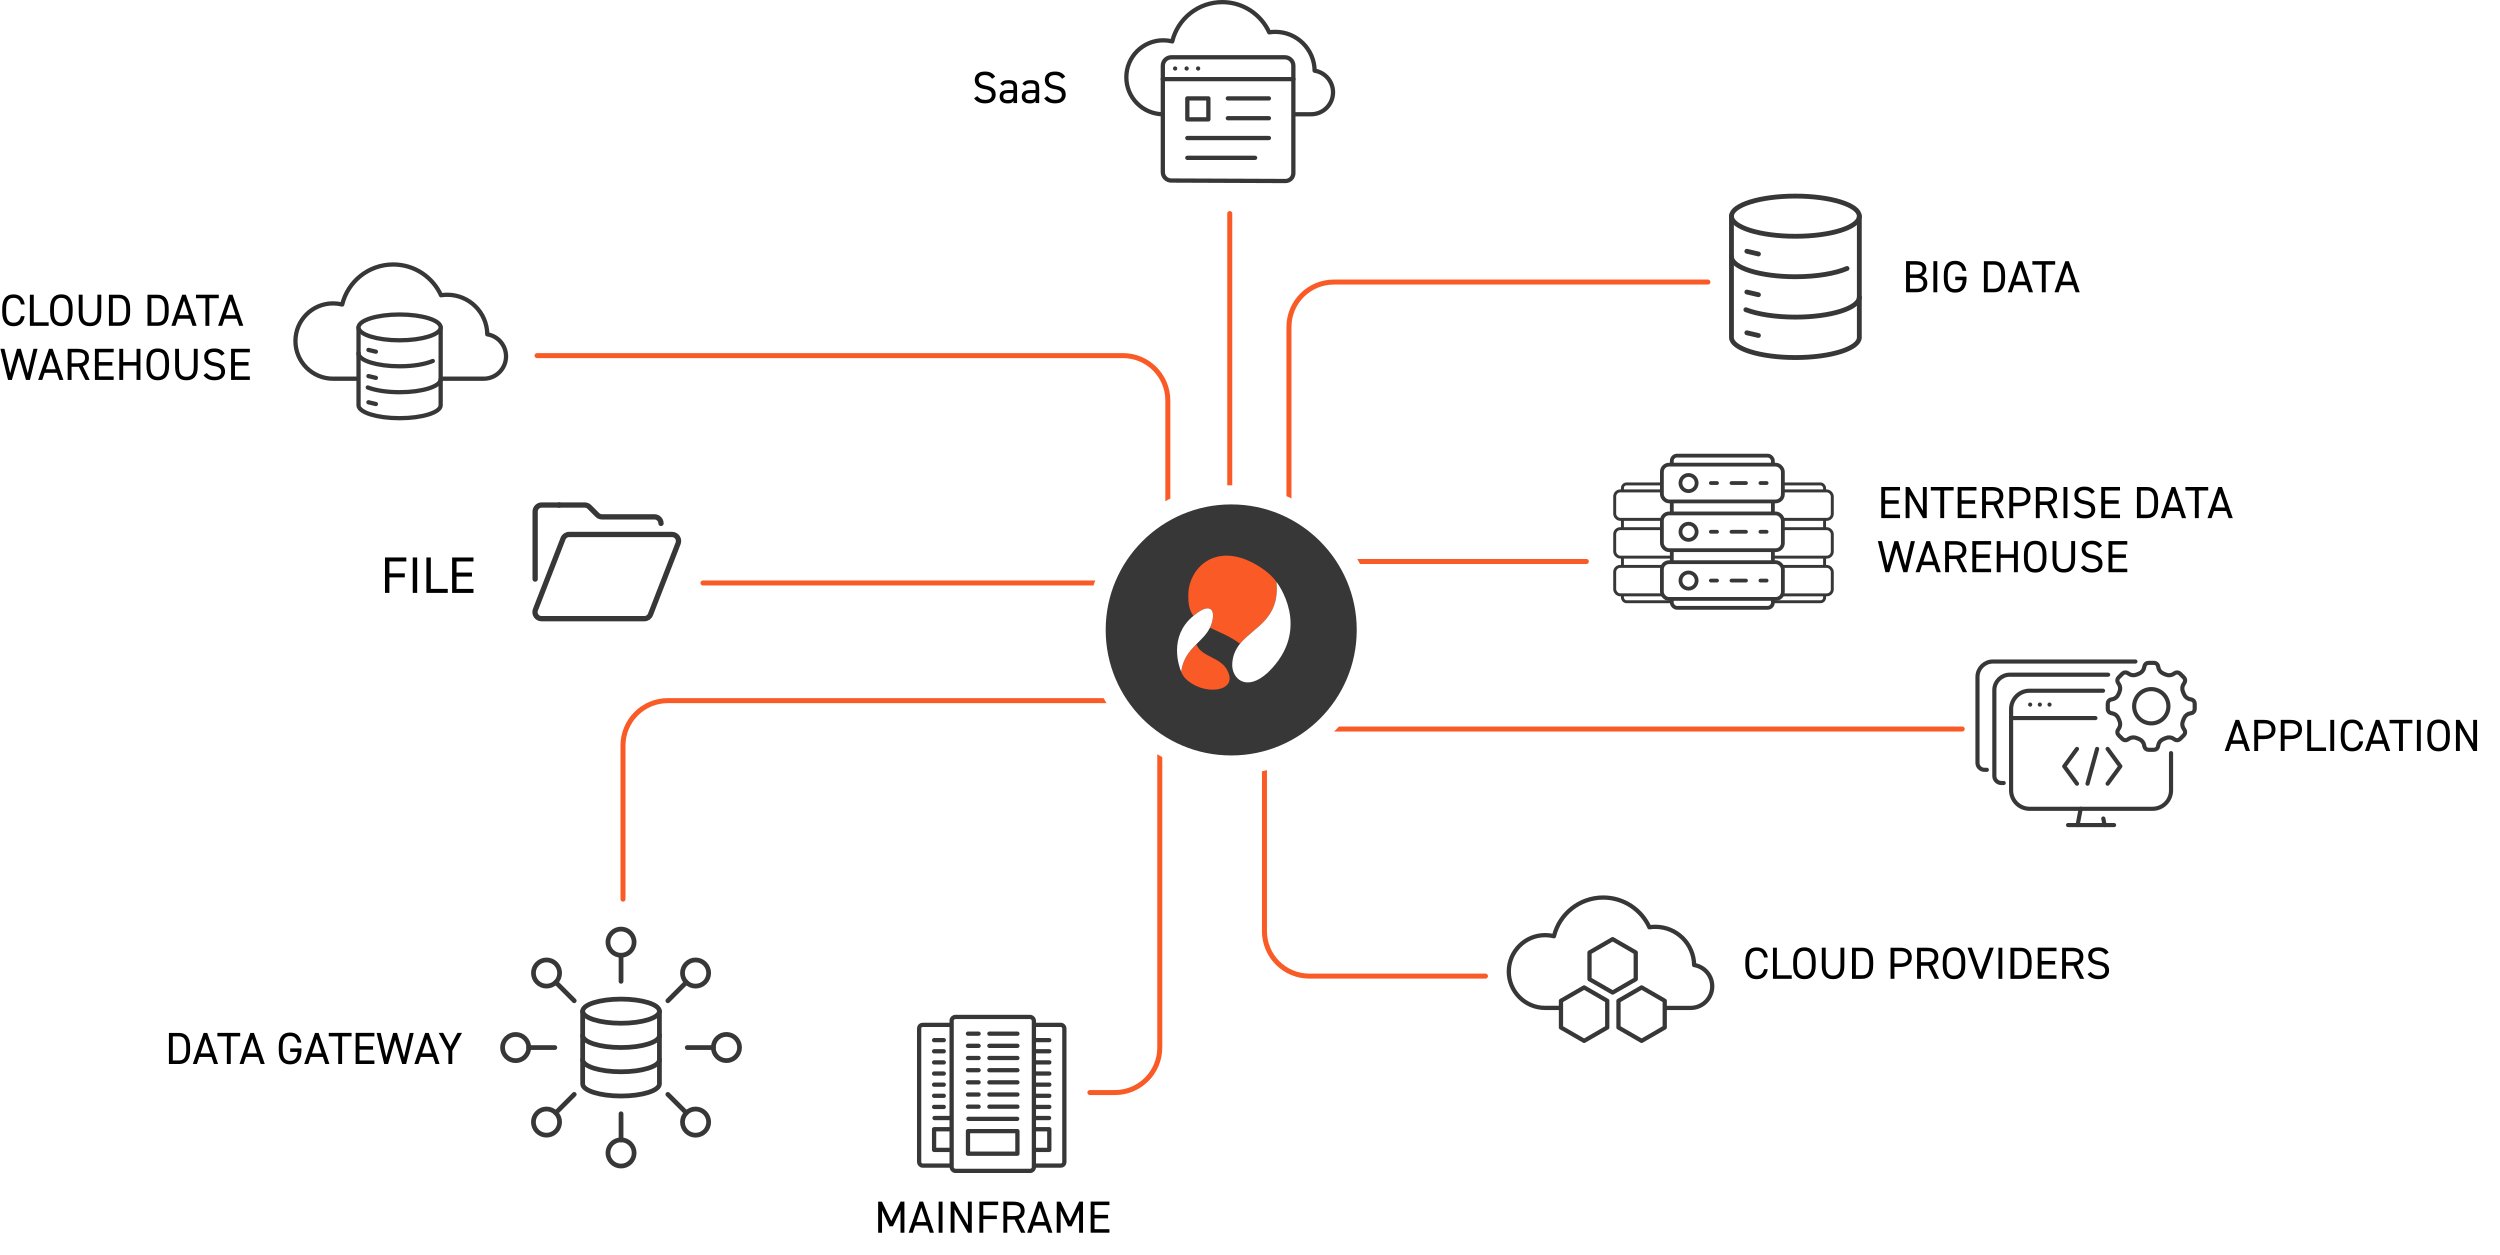 <?xml version="1.0" encoding="UTF-8"?><svg id="Layer_2" xmlns="http://www.w3.org/2000/svg" width="998" height="501.07" xmlns:xlink="http://www.w3.org/1999/xlink" viewBox="0 0 998 501.07"><defs><style>.cls-1,.cls-2,.cls-3,.cls-4,.cls-5,.cls-6,.cls-7{fill:none;}.cls-2{stroke-width:1.9px;}.cls-2,.cls-3,.cls-4,.cls-8,.cls-9,.cls-10,.cls-11,.cls-12,.cls-13,.cls-5,.cls-6,.cls-7{stroke-linecap:round;stroke-linejoin:round;}.cls-2,.cls-3,.cls-8,.cls-9,.cls-10,.cls-11,.cls-12,.cls-13,.cls-5,.cls-6,.cls-7,.cls-14{stroke:#373737;}.cls-3{stroke-width:1.93px;}.cls-4{stroke:#fa5a25;stroke-width:2px;}.cls-15{filter:url(#outer-glow-1);}.cls-8,.cls-9,.cls-10,.cls-11,.cls-12,.cls-16,.cls-13,.cls-14{fill:#fff;}.cls-8,.cls-5,.cls-14{stroke-width:1.71px;}.cls-9{stroke-width:1.18px;}.cls-10{stroke-width:1.17px;}.cls-11,.cls-13{stroke-width:1.52px;}.cls-12{stroke-width:1.52px;}.cls-13{stroke-dasharray:5.78 5.78;}.cls-17{fill:#373737;stroke:#fff;stroke-width:7.64px;}.cls-17,.cls-14{stroke-miterlimit:10;}.cls-6{stroke-width:1.66px;}.cls-7{stroke-width:2.12px;}.cls-18{fill:#fa5a25;}</style><filter id="outer-glow-1" x="409.75" y="169.4" width="164" height="164" filterUnits="userSpaceOnUse"><feOffset dx="0" dy="0"/><feGaussianBlur result="blur" stdDeviation="8"/><feFlood flood-color="#000" flood-opacity=".2"/><feComposite in2="blur" operator="in"/><feComposite in="SourceGraphic"/></filter></defs><g id="Layer_1-2"><rect class="cls-10" x="697.13" y="193.18" width="31.24" height="47.04" rx="1.63" ry="1.63"/><rect class="cls-9" x="694.07" y="195.97" width="37.38" height="11.36" rx="2.21" ry="2.21"/><circle class="cls-9" cx="702.31" cy="201.65" r="2.5"/><rect class="cls-9" x="694.07" y="211.04" width="37.38" height="11.36" rx="2.21" ry="2.21"/><circle class="cls-9" cx="702.31" cy="216.72" r="2.5"/><line class="cls-9" x1="709.21" y1="216.72" x2="711.11" y2="216.72"/><rect class="cls-9" x="694.07" y="226.11" width="37.38" height="11.36" rx="2.21" ry="2.21"/><circle class="cls-9" cx="702.31" cy="231.79" r="2.5"/><line class="cls-9" x1="709.21" y1="231.79" x2="711.11" y2="231.79"/><rect class="cls-10" x="647.67" y="193.18" width="31.24" height="47.04" rx="1.63" ry="1.63" transform="translate(1326.59 433.4) rotate(-180)"/><rect class="cls-9" x="644.59" y="195.97" width="37.38" height="11.36" rx="2.21" ry="2.21" transform="translate(1326.56 403.3) rotate(-180)"/><circle class="cls-9" cx="673.74" cy="201.65" r="2.5"/><rect class="cls-9" x="644.59" y="211.04" width="37.38" height="11.36" rx="2.21" ry="2.21" transform="translate(1326.56 433.44) rotate(-180)"/><circle class="cls-9" cx="673.74" cy="216.72" r="2.5"/><line class="cls-9" x1="666.84" y1="216.72" x2="664.94" y2="216.72"/><rect class="cls-9" x="644.59" y="226.11" width="37.38" height="11.36" rx="2.21" ry="2.21" transform="translate(1326.56 463.57) rotate(-180)"/><circle class="cls-9" cx="673.74" cy="231.79" r="2.5"/><line class="cls-9" x1="666.84" y1="231.79" x2="664.94" y2="231.79"/><rect class="cls-12" x="667.38" y="181.88" width="40.36" height="60.77" rx="2.11" ry="2.11"/><rect class="cls-11" x="663.43" y="185.49" width="48.29" height="14.67" rx="2.85" ry="2.85"/><circle class="cls-11" cx="674.07" cy="192.83" r="3.23"/><line class="cls-11" x1="682.98" y1="192.83" x2="685.43" y2="192.83"/><line class="cls-13" x1="691.21" y1="192.83" x2="699.88" y2="192.83"/><line class="cls-11" x1="702.77" y1="192.83" x2="705.23" y2="192.83"/><rect class="cls-11" x="663.43" y="204.96" width="48.29" height="14.67" rx="2.85" ry="2.85"/><circle class="cls-11" cx="674.07" cy="212.29" r="3.23"/><line class="cls-11" x1="682.98" y1="212.29" x2="685.43" y2="212.29"/><line class="cls-13" x1="691.21" y1="212.29" x2="699.88" y2="212.29"/><line class="cls-11" x1="702.77" y1="212.29" x2="705.23" y2="212.29"/><rect class="cls-11" x="663.43" y="224.42" width="48.29" height="14.67" rx="2.85" ry="2.85"/><circle class="cls-11" cx="674.07" cy="231.76" r="3.23"/><line class="cls-11" x1="682.98" y1="231.76" x2="685.43" y2="231.76"/><line class="cls-13" x1="691.21" y1="231.76" x2="699.88" y2="231.76"/><line class="cls-11" x1="702.77" y1="231.76" x2="705.23" y2="231.76"/><path class="cls-8" d="M517.09,45.61h6.31c4.83,0,8.75-3.92,8.75-8.75,0-4.35-3.18-7.97-7.35-8.64-.11-8.57-7.09-15.5-15.7-15.5-.83,0-1.64.07-2.43.19-3.24-7.11-10.4-12.06-18.73-12.06-9.68,0-17.79,6.68-19.98,15.68-1.14-.28-2.34-.44-3.57-.44-8.15,0-14.76,6.61-14.76,14.76s6.61,14.76,14.76,14.76h52.69Z"/><g id="g1363"><path id="path1365" class="cls-8" d="M516.31,26.25c0-1.87-1.51-3.38-3.38-3.38h-45.35c-1.87,0-3.38,1.51-3.38,3.38v5.33h52.11v-5.33Z"/></g><g id="g1367"><path id="path1369" class="cls-8" d="M516.31,69.12V31.58h-52.11v37.11c0,1.87,1.51,3.38,3.38,3.38l45.56.19c1.75,0,3.17-1.41,3.17-3.15Z"/></g><path id="path1375" class="cls-8" d="M482.38,47.65h-8.4v-8.37h8.4v8.37Z"/><g id="g1377"><path id="path1379" class="cls-8" d="M490.15,39.28h16.39"/></g><g id="g1381"><path id="path1383" class="cls-8" d="M490.15,47.19h16.39"/></g><g id="g1385"><path id="path1387" class="cls-8" d="M473.98,55.1h32.57"/></g><g id="g1389"><path id="path1391" class="cls-8" d="M473.98,63.01h27.05"/></g><g id="g1393"><path id="path1395" class="cls-8" d="M469.11,27.34h0"/></g><g id="g1397"><path id="path1399" class="cls-8" d="M473.7,27.34h0"/></g><g id="g1401"><path id="path1403" class="cls-8" d="M478.29,27.34h0"/></g><path class="cls-6" d="M866.68,300.64v14.85c0,4.08-3.3,7.38-7.38,7.38h-49.09c-4.08,0-7.38-3.3-7.38-7.38v-32.37c0-4.08,3.3-7.38,7.38-7.38h29.32"/><line class="cls-6" x1="802.83" y1="286.66" x2="836.49" y2="286.66"/><line class="cls-6" x1="810.44" y1="281.27" x2="810.44" y2="281.27"/><line class="cls-6" x1="814.3" y1="281.27" x2="814.3" y2="281.27"/><line class="cls-6" x1="818.17" y1="281.27" x2="818.17" y2="281.27"/><line class="cls-6" x1="825.57" y1="329.37" x2="843.94" y2="329.37"/><line class="cls-6" x1="829.37" y1="329.37" x2="830.62" y2="322.86"/><line class="cls-6" x1="840.15" y1="329.37" x2="839.64" y2="326.75"/><path class="cls-6" d="M849.47,268.74l.27.19c.93.67,2.14.81,3.19.37l1.06-.44c1.05-.44,1.8-1.38,1.99-2.5l.06-.34c.14-.82.84-1.41,1.67-1.41h2.16c.83,0,1.54.6,1.67,1.42l.05.32c.18,1.13.94,2.08,1.99,2.52l1.06.44c1.05.44,2.25.3,3.18-.36l.28-.2c.67-.48,1.6-.41,2.18.18.48.48,1.05,1.05,1.53,1.53.59.59.66,1.51.18,2.19l-.19.26c-.67.93-.81,2.14-.37,3.2l.44,1.06c.44,1.05,1.38,1.8,2.5,1.99l.35.06c.82.14,1.41.84,1.41,1.67v2.16c0,.83-.6,1.54-1.42,1.67l-.33.05c-1.13.18-2.08.94-2.51,1.99l-.44,1.07c-.44,1.06-.3,2.26.37,3.19l.19.27c.49.67.41,1.6-.18,2.19l-1.53,1.52c-.59.59-1.51.66-2.19.18l-.27-.19c-.93-.67-2.14-.81-3.19-.37l-1.06.44c-1.05.44-1.8,1.38-1.99,2.5l-.06.35c-.14.82-.84,1.41-1.67,1.41h-2.16c-.83,0-1.54-.6-1.67-1.42l-.05-.32c-.18-1.13-.94-2.08-1.99-2.52l-1.06-.44c-1.05-.44-2.25-.3-3.18.36l-.29.2c-.67.48-1.6.41-2.18-.18l-1.53-1.53c-.59-.59-.66-1.51-.18-2.19l.19-.27c.67-.93.81-2.14.37-3.19l-.44-1.06c-.44-1.05-1.38-1.8-2.5-1.99l-.35-.06c-.82-.14-1.41-.84-1.41-1.67v-2.16c0-.83.6-1.54,1.42-1.67l.32-.05c1.13-.18,2.08-.94,2.52-1.99l.44-1.07c.44-1.06.3-2.26-.37-3.19l-.19-.27c-.49-.67-.41-1.6.18-2.19l1.52-1.52c.59-.59,1.51-.66,2.19-.18Z"/><circle class="cls-6" cx="858.79" cy="281.95" r="6.84" transform="translate(-43.99 326.63) rotate(-21.01)"/><polyline class="cls-6" points="829.12 312.85 824.04 305.91 829.12 298.97"/><polyline class="cls-6" points="841.36 312.85 846.44 305.91 841.36 298.97"/><line class="cls-6" x1="833.34" y1="312.85" x2="837.17" y2="298.97"/><path class="cls-6" d="M799.87,312.57h-.95c-1.53,0-2.78-1.24-2.78-2.78v-34.29c0-3.4,2.76-6.16,6.16-6.16h39.27"/><path class="cls-6" d="M793.14,307.31h-.95c-1.53,0-2.78-1.24-2.78-2.78v-34.29c0-3.4,2.76-6.16,6.16-6.16h56.89"/><path class="cls-4" d="M214.39,141.96h233.89c9.89,0,17.92,8.02,17.92,17.92v56.51"/><path class="cls-4" d="M514.55,208.69v-78.17c0-9.89,8.02-17.92,17.92-17.92h149.33"/><path class="cls-4" d="M504.77,296v75.74c0,9.89,8.02,17.92,17.92,17.92h70.31"/><path class="cls-4" d="M462.98,291.02v127.21c0,9.89-8.02,17.92-17.92,17.92h-9.97"/><path class="cls-4" d="M458.42,279.69h-191.8c-9.89,0-17.92,8.02-17.92,17.92v61.32"/><line class="cls-4" x1="536.84" y1="224.15" x2="633.27" y2="224.15"/><line class="cls-4" x1="514.55" y1="291.02" x2="783.32" y2="291.02"/><line class="cls-4" x1="280.63" y1="232.72" x2="449.64" y2="232.72"/><line class="cls-4" x1="490.92" y1="85.25" x2="490.92" y2="209.06"/><ellipse class="cls-3" cx="716.72" cy="86.3" rx="25.52" ry="8.02"/><path class="cls-3" d="M737.34,107.17c-4.64,2-12.15,3.3-20.62,3.3-14.1,0-25.52-3.59-25.52-8.02"/><path class="cls-3" d="M742.24,118.57c0,4.43-11.43,8.02-25.52,8.02-7.97,0-15.09-1.15-19.77-2.95"/><path class="cls-3" d="M742.24,86.3v48.41c0,4.43-11.43,8.02-25.52,8.02s-25.52-3.59-25.52-8.02v-48.41"/><line class="cls-3" x1="697.34" y1="100.3" x2="701.97" y2="101.39"/><line class="cls-3" x1="697.34" y1="116.58" x2="701.97" y2="117.66"/><line class="cls-3" x1="697.34" y1="132.85" x2="701.97" y2="133.93"/><path class="cls-8" d="M186.66,151.18h6.43c4.92,0,8.92-3.99,8.92-8.92,0-4.44-3.24-8.12-7.49-8.8-.11-8.74-7.23-15.79-15.99-15.79-.84,0-1.67.07-2.48.19-3.3-7.24-10.6-12.28-19.08-12.28-9.86,0-18.12,6.81-20.36,15.98-1.16-.29-2.38-.45-3.64-.45-8.3,0-15.03,6.73-15.03,15.03s6.73,15.04,15.03,15.04h53.68Z"/><path class="cls-8" d="M175.91,130.7v31.09c0,2.85-7.34,5.15-16.39,5.15s-16.39-2.31-16.39-5.15v-31.09"/><path class="cls-5" d="M172.77,144.1c-2.98,1.28-7.8,2.12-13.24,2.12-9.05,0-16.39-2.31-16.39-5.15"/><path class="cls-5" d="M175.91,151.42c0,2.85-7.34,5.15-16.39,5.15-5.12,0-9.69-.74-12.7-1.89"/><ellipse class="cls-8" cx="159.52" cy="130.7" rx="16.39" ry="5.15"/><line class="cls-5" x1="147.08" y1="139.69" x2="150.05" y2="140.39"/><line class="cls-5" x1="147.08" y1="150.14" x2="150.05" y2="150.84"/><line class="cls-5" x1="147.08" y1="160.59" x2="150.05" y2="161.29"/><path class="cls-5" d="M664.61,402.36h10.29c4.76,0,8.62-3.86,8.62-8.62,0-4.29-3.13-7.84-7.23-8.5-.11-8.44-6.98-15.25-15.45-15.25-.81,0-1.62.06-2.4.18-3.19-7-10.24-11.87-18.43-11.87-9.52,0-17.51,6.58-19.67,15.44-1.12-.28-2.3-.43-3.51-.43-8.02,0-14.52,6.51-14.52,14.52s6.5,14.53,14.52,14.53h6.19"/><polygon class="cls-8" points="623.14 399.52 623.14 410.18 632.38 415.51 641.61 410.18 641.61 399.52 632.38 394.19 623.14 399.52"/><polygon class="cls-8" points="646.1 399.52 646.1 410.18 655.33 415.51 664.56 410.18 664.56 399.52 655.33 394.19 646.1 399.52"/><polygon class="cls-8" points="634.53 380.24 634.53 390.9 643.76 396.22 652.99 390.9 652.99 380.24 643.76 374.91 634.53 380.24"/><path class="cls-7" d="M257.24,246.97h-41.07c-1.83,0-3.09-1.84-2.43-3.55l11.03-28.4c.39-1,1.35-1.66,2.43-1.66h41.07c1.83,0,3.09,1.84,2.43,3.55l-11.03,28.4c-.39,1-1.35,1.66-2.43,1.66Z"/><path class="cls-7" d="M223.16,201.61h10.27c.69,0,1.35.27,1.84.76l3.2,3.2c.49.49,1.15.76,1.84.76h20.95c1.44,0,2.61,1.17,2.61,2.61"/><path class="cls-7" d="M213.63,231.16v-26.94c0-1.44,1.17-2.61,2.61-2.61h6.93"/><line class="cls-2" x1="247.92" y1="381.34" x2="247.92" y2="391.75"/><circle class="cls-2" cx="247.92" cy="376.11" r="5.23" transform="translate(-193.34 285.47) rotate(-45)"/><line class="cls-2" x1="273.98" y1="392.13" x2="266.61" y2="399.5"/><path class="cls-2" d="M281.37,392.13c-2.04,2.04-5.35,2.04-7.39,0-2.04-2.04-2.04-5.35,0-7.39,2.04-2.04,5.35-2.04,7.39,0,2.04,2.04,2.04,5.35,0,7.39Z"/><line class="cls-2" x1="284.77" y1="418.19" x2="274.35" y2="418.19"/><circle class="cls-2" cx="290" cy="418.19" r="5.23" transform="translate(-183.63 604.35) rotate(-76.72)"/><line class="cls-2" x1="273.98" y1="444.24" x2="266.61" y2="436.88"/><path class="cls-2" d="M273.98,451.64c-2.04-2.04-2.04-5.35,0-7.39,2.04-2.04,5.35-2.04,7.39,0,2.04,2.04,2.04,5.35,0,7.39-2.04,2.04-5.35,2.04-7.39,0Z"/><line class="cls-2" x1="247.92" y1="455.04" x2="247.92" y2="444.62"/><circle class="cls-2" cx="247.92" cy="460.26" r="5.23"/><line class="cls-2" x1="221.87" y1="444.24" x2="229.23" y2="436.88"/><path class="cls-2" d="M214.47,444.24c2.04-2.04,5.35-2.04,7.39,0,2.04,2.04,2.04,5.35,0,7.39s-5.35,2.04-7.39,0c-2.04-2.04-2.04-5.35,0-7.39Z"/><line class="cls-2" x1="211.07" y1="418.19" x2="221.49" y2="418.19"/><circle class="cls-2" cx="205.85" cy="418.19" r="5.23" transform="translate(-235.41 268.04) rotate(-45)"/><line class="cls-2" x1="221.87" y1="392.13" x2="229.23" y2="399.5"/><path class="cls-2" d="M221.87,384.74c2.04,2.04,2.04,5.35,0,7.39-2.04,2.04-5.35,2.04-7.39,0-2.04-2.04-2.04-5.35,0-7.39,2.04-2.04,5.35-2.04,7.39,0Z"/><ellipse class="cls-2" cx="247.92" cy="403.66" rx="15.32" ry="4.82"/><path class="cls-2" d="M263.24,413.35c0,2.66-6.86,4.82-15.32,4.82s-15.32-2.16-15.32-4.82"/><path class="cls-2" d="M263.24,423.03c0,2.66-6.86,4.82-15.32,4.82s-15.32-2.16-15.32-4.82"/><path class="cls-2" d="M263.24,403.66v29.05c0,2.66-6.86,4.82-15.32,4.82s-15.32-2.16-15.32-4.82v-29.05"/><rect class="cls-1" x="151.94" y="222.54" width="86.79" height="34.72"/><path d="M162.21,222.54v1.6h-6.76v4.75h6.15v1.6h-6.15v6.19h-1.76v-14.14h8.52Z"/><path d="M166.53,236.68h-1.76v-14.14h1.76v14.14Z"/><path d="M171.98,235.08h6.76v1.6h-8.52v-14.14h1.76v12.54Z"/><path d="M189.01,222.54v1.6h-6.76v4.43h6.15v1.6h-6.15v4.92h6.76v1.6h-8.52v-14.14h8.52Z"/><rect class="cls-1" x="65.9" y="412.34" width="171.66" height="34.72"/><path d="M67.43,424.76v-12.42h3.96c2.75,0,4.5,1.55,4.5,5.56v1.3c0,4.02-1.75,5.56-4.5,5.56h-3.96ZM74.35,419.19v-1.3c0-3.08-1.04-4.16-2.95-4.16h-2.41v9.61h2.41c1.91,0,2.95-1.08,2.95-4.16Z"/><path d="M76.97,424.76l4.32-12.42h1.44l4.32,12.42h-1.64l-.96-2.84h-4.9l-.95,2.84h-1.64ZM80.05,420.51h3.93l-1.96-5.83-1.96,5.83Z"/><path d="M95.89,412.33v1.4h-3.78v11.02h-1.55v-11.02h-3.78v-1.4h9.11Z"/><path d="M95.62,424.76l4.32-12.42h1.44l4.32,12.42h-1.64l-.96-2.84h-4.9l-.95,2.84h-1.64ZM98.7,420.51h3.93l-1.96-5.83-1.96,5.83Z"/><path d="M120.35,418.51v.72c0,4.02-1.82,5.67-4.57,5.67s-4.5-1.66-4.5-5.67v-1.37c0-4.02,1.75-5.67,4.5-5.67,2.41,0,4.07,1.28,4.47,4.02h-1.51c-.4-1.85-1.37-2.61-2.95-2.61-1.91,0-2.95,1.19-2.95,4.27v1.37c0,3.08,1.04,4.27,2.95,4.27,1.75,0,2.84-1.01,3.01-3.58h-2.95v-1.4h4.52Z"/><path d="M121.43,424.76l4.32-12.42h1.44l4.32,12.42h-1.64l-.96-2.84h-4.9l-.95,2.84h-1.64ZM124.51,420.51h3.93l-1.96-5.83-1.96,5.83Z"/><path d="M140.35,412.33v1.4h-3.78v11.02h-1.55v-11.02h-3.78v-1.4h9.11Z"/><path d="M149.46,412.33v1.4h-5.94v3.89h5.4v1.4h-5.4v4.32h5.94v1.4h-7.49v-12.42h7.49Z"/><path d="M154.93,424.76h-1.55l-3.03-12.42h1.62l2.25,9.76,2.74-9.76h1.53l2.79,9.81,2.25-9.81h1.62l-3.03,12.42h-1.57l-2.83-9.65-2.81,9.65Z"/><path d="M165.4,424.76l4.32-12.42h1.44l4.32,12.42h-1.64l-.96-2.84h-4.9l-.95,2.84h-1.64ZM168.48,420.51h3.93l-1.96-5.83-1.96,5.83Z"/><path d="M176.94,412.33l2.83,5.4,2.83-5.4h1.82l-3.87,7.09v5.33h-1.55v-5.33l-3.87-7.09h1.82Z"/><rect class="cls-1" x="0" y="117.65" width="134.85" height="52.98"/><path d="M8.35,121.52c-.43-1.94-1.42-2.61-2.95-2.61-1.91,0-2.95,1.19-2.95,4.27v1.37c0,3.08,1.04,4.27,2.95,4.27,1.62,0,2.54-.79,2.95-2.61h1.49c-.4,2.79-2.09,4.02-4.45,4.02-2.75,0-4.5-1.66-4.5-5.67v-1.37c0-4.02,1.75-5.67,4.5-5.67,2.45,0,4.07,1.3,4.47,4.02h-1.51Z"/><path d="M13.48,128.67h5.94v1.4h-7.49v-12.42h1.55v11.02Z"/><path d="M24.5,130.21c-2.75,0-4.5-1.66-4.5-5.67v-1.37c0-4.02,1.75-5.67,4.5-5.67s4.5,1.66,4.5,5.67v1.37c0,4.02-1.75,5.67-4.5,5.67ZM21.54,124.54c0,3.08,1.04,4.27,2.95,4.27s2.95-1.19,2.95-4.27v-1.37c0-3.08-1.04-4.27-2.95-4.27s-2.95,1.19-2.95,4.27v1.37Z"/><path d="M40.43,117.65v7.36c0,3.67-1.75,5.2-4.5,5.2s-4.5-1.53-4.5-5.19v-7.38h1.55v7.38c0,2.72,1.04,3.78,2.95,3.78s2.95-1.06,2.95-3.78v-7.38h1.55Z"/><path d="M43.49,130.07v-12.42h3.96c2.75,0,4.5,1.55,4.5,5.56v1.3c0,4.02-1.75,5.56-4.5,5.56h-3.96ZM50.4,124.51v-1.3c0-3.08-1.04-4.16-2.95-4.16h-2.41v9.62h2.41c1.91,0,2.95-1.08,2.95-4.16Z"/><path d="M58.88,130.07v-12.42h3.96c2.75,0,4.5,1.55,4.5,5.56v1.3c0,4.02-1.75,5.56-4.5,5.56h-3.96ZM65.79,124.51v-1.3c0-3.08-1.04-4.16-2.95-4.16h-2.41v9.62h2.41c1.91,0,2.95-1.08,2.95-4.16Z"/><path d="M68.42,130.07l4.32-12.42h1.44l4.32,12.42h-1.64l-.96-2.84h-4.9l-.95,2.84h-1.64ZM71.49,125.82h3.93l-1.96-5.83-1.96,5.83Z"/><path d="M87.34,117.65v1.4h-3.78v11.02h-1.55v-11.02h-3.78v-1.4h9.11Z"/><path d="M87.06,130.07l4.32-12.42h1.44l4.32,12.42h-1.64l-.96-2.84h-4.9l-.95,2.84h-1.64ZM90.14,125.82h3.93l-1.96-5.83-1.96,5.83Z"/><path d="M4.75,151.67h-1.55l-3.03-12.42h1.62l2.25,9.76,2.74-9.76h1.53l2.79,9.81,2.25-9.81h1.62l-3.03,12.42h-1.57l-2.83-9.65-2.81,9.65Z"/><path d="M15.23,151.67l4.32-12.42h1.44l4.32,12.42h-1.64l-.96-2.84h-4.9l-.95,2.84h-1.64ZM18.31,147.42h3.93l-1.96-5.83-1.96,5.83Z"/><path d="M34.09,151.67l-2.59-5.24h-2.93v5.24h-1.55v-12.42h3.96c2.86,0,4.52,1.19,4.52,3.6,0,1.75-.86,2.85-2.45,3.31l2.77,5.51h-1.73ZM30.98,145.03c2.11,0,2.97-.65,2.97-2.18s-.86-2.2-2.97-2.2h-2.41v4.38h2.41Z"/><path d="M45.38,139.25v1.4h-5.94v3.89h5.4v1.4h-5.4v4.32h5.94v1.4h-7.49v-12.42h7.49Z"/><path d="M49.18,144.54h5.33v-5.29h1.55v12.42h-1.55v-5.73h-5.33v5.73h-1.55v-12.42h1.55v5.29Z"/><path d="M62.98,151.81c-2.75,0-4.5-1.66-4.5-5.67v-1.37c0-4.02,1.75-5.67,4.5-5.67s4.5,1.66,4.5,5.67v1.37c0,4.02-1.75,5.67-4.5,5.67ZM60.03,146.14c0,3.08,1.04,4.27,2.95,4.27s2.95-1.19,2.95-4.27v-1.37c0-3.08-1.04-4.27-2.95-4.27s-2.95,1.19-2.95,4.27v1.37Z"/><path d="M78.91,139.25v7.36c0,3.67-1.75,5.2-4.5,5.2s-4.5-1.53-4.5-5.19v-7.38h1.55v7.38c0,2.72,1.04,3.78,2.95,3.78s2.95-1.06,2.95-3.78v-7.38h1.55Z"/><path d="M88.43,142c-.67-.86-1.39-1.49-2.95-1.49-1.44,0-2.41.65-2.41,1.94,0,1.48,1.12,1.98,2.93,2.3,2.39.41,3.85,1.28,3.85,3.58,0,1.62-1.08,3.48-4.18,3.48-2.02,0-3.49-.68-4.43-2.03l1.28-.88c.81.95,1.53,1.51,3.15,1.51,2.04,0,2.63-.94,2.63-2,0-1.17-.59-1.96-2.93-2.32-2.34-.36-3.85-1.48-3.85-3.64,0-1.78,1.17-3.35,4.02-3.35,1.98,0,3.22.67,4.11,2.03l-1.21.86Z"/><path d="M99.74,139.25v1.4h-5.94v3.89h5.4v1.4h-5.4v4.32h5.94v1.4h-7.49v-12.42h7.49Z"/><rect class="cls-14" x="366.92" y="409.13" width="30.02" height="56.17" rx="1.37" ry="1.37"/><line class="cls-5" x1="380.7" y1="415.23" x2="390.92" y2="415.23"/><line class="cls-5" x1="372.89" y1="415.23" x2="376.75" y2="415.23"/><line class="cls-5" x1="380.7" y1="419.67" x2="390.92" y2="419.67"/><line class="cls-5" x1="372.89" y1="419.67" x2="376.75" y2="419.67"/><line class="cls-5" x1="380.7" y1="424.12" x2="390.92" y2="424.12"/><line class="cls-5" x1="372.89" y1="424.12" x2="376.75" y2="424.12"/><line class="cls-5" x1="380.7" y1="428.56" x2="390.92" y2="428.56"/><line class="cls-5" x1="372.89" y1="428.56" x2="376.75" y2="428.56"/><line class="cls-5" x1="380.7" y1="433" x2="390.92" y2="433"/><line class="cls-5" x1="372.89" y1="433" x2="376.75" y2="433"/><line class="cls-5" x1="380.7" y1="437.44" x2="390.92" y2="437.44"/><line class="cls-5" x1="372.89" y1="437.44" x2="376.75" y2="437.44"/><line class="cls-5" x1="380.7" y1="441.88" x2="390.92" y2="441.88"/><line class="cls-5" x1="372.89" y1="441.88" x2="376.75" y2="441.88"/><rect class="cls-5" x="372.89" y="450.79" width="18.04" height="8.25"/><line class="cls-5" x1="373.06" y1="446.32" x2="390.84" y2="446.32"/><rect class="cls-14" x="394.87" y="409.13" width="30.02" height="56.17" rx="1.37" ry="1.37"/><line class="cls-5" x1="408.66" y1="415.23" x2="418.88" y2="415.23"/><line class="cls-5" x1="400.84" y1="415.23" x2="404.71" y2="415.23"/><line class="cls-5" x1="408.66" y1="419.67" x2="418.88" y2="419.67"/><line class="cls-5" x1="400.84" y1="419.67" x2="404.71" y2="419.67"/><line class="cls-5" x1="408.66" y1="424.12" x2="418.88" y2="424.12"/><line class="cls-5" x1="400.84" y1="424.12" x2="404.71" y2="424.12"/><line class="cls-5" x1="408.66" y1="428.56" x2="418.88" y2="428.56"/><line class="cls-5" x1="400.84" y1="428.56" x2="404.71" y2="428.56"/><line class="cls-5" x1="408.66" y1="433" x2="418.88" y2="433"/><line class="cls-5" x1="400.84" y1="433" x2="404.71" y2="433"/><line class="cls-5" x1="408.66" y1="437.44" x2="418.88" y2="437.44"/><line class="cls-5" x1="400.84" y1="437.44" x2="404.71" y2="437.44"/><line class="cls-5" x1="408.66" y1="441.88" x2="418.88" y2="441.88"/><line class="cls-5" x1="400.84" y1="441.88" x2="404.71" y2="441.88"/><rect class="cls-5" x="400.84" y="450.79" width="18.04" height="8.25"/><line class="cls-5" x1="401.02" y1="446.32" x2="418.8" y2="446.32"/><rect class="cls-14" x="379.89" y="405.97" width="32.84" height="61.45" rx="1.5" ry="1.5"/><line class="cls-5" x1="394.97" y1="412.64" x2="406.15" y2="412.64"/><line class="cls-5" x1="386.42" y1="412.64" x2="390.65" y2="412.64"/><line class="cls-5" x1="394.97" y1="417.5" x2="406.15" y2="417.5"/><line class="cls-5" x1="386.42" y1="417.5" x2="390.65" y2="417.5"/><line class="cls-5" x1="394.97" y1="422.36" x2="406.15" y2="422.36"/><line class="cls-5" x1="386.42" y1="422.36" x2="390.65" y2="422.36"/><line class="cls-5" x1="394.97" y1="427.22" x2="406.15" y2="427.22"/><line class="cls-5" x1="386.42" y1="427.22" x2="390.65" y2="427.22"/><line class="cls-5" x1="394.97" y1="432.07" x2="406.15" y2="432.07"/><line class="cls-5" x1="386.42" y1="432.07" x2="390.65" y2="432.07"/><line class="cls-5" x1="394.97" y1="436.93" x2="406.15" y2="436.93"/><line class="cls-5" x1="386.42" y1="436.93" x2="390.65" y2="436.93"/><line class="cls-5" x1="394.97" y1="441.79" x2="406.15" y2="441.79"/><line class="cls-5" x1="386.42" y1="441.79" x2="390.65" y2="441.79"/><rect class="cls-5" x="386.42" y="451.54" width="19.73" height="9.02"/><line class="cls-5" x1="386.61" y1="446.65" x2="406.06" y2="446.65"/><rect class="cls-1" x="319" y="479.69" width="154.62" height="21.38"/><path d="M355.8,487.43l3.71-7.74h1.53v12.42h-1.55v-9.11l-3.02,6.52h-1.39l-2.97-6.46v9.06h-1.55v-12.42h1.51l3.73,7.74Z"/><path d="M362.74,492.11l4.32-12.42h1.44l4.32,12.42h-1.64l-.96-2.84h-4.9l-.95,2.84h-1.64ZM365.82,487.86h3.93l-1.96-5.83-1.96,5.83Z"/><path d="M376.26,492.11h-1.55v-12.42h1.55v12.42Z"/><path d="M387.93,479.68v12.42h-1.51l-5.37-9.4v9.4h-1.55v-12.42h1.48l5.4,9.49v-9.49h1.55Z"/><path d="M398.47,479.68v1.4h-5.94v4.18h5.4v1.4h-5.4v5.44h-1.55v-12.42h7.49Z"/><path d="M407.62,492.11l-2.59-5.24h-2.93v5.24h-1.55v-12.42h3.96c2.86,0,4.52,1.19,4.52,3.6,0,1.75-.86,2.85-2.45,3.31l2.77,5.51h-1.73ZM404.5,485.46c2.11,0,2.97-.65,2.97-2.18s-.86-2.2-2.97-2.2h-2.41v4.38h2.41Z"/><path d="M410.06,492.11l4.32-12.42h1.44l4.32,12.42h-1.64l-.96-2.84h-4.9l-.95,2.84h-1.64ZM413.14,487.86h3.93l-1.96-5.83-1.96,5.83Z"/><path d="M427.09,487.43l3.71-7.74h1.53v12.42h-1.55v-9.11l-3.02,6.52h-1.39l-2.97-6.46v9.06h-1.55v-12.42h1.51l3.73,7.74Z"/><path d="M442.88,479.68v1.4h-5.94v3.89h5.4v1.4h-5.4v4.32h5.94v1.4h-7.49v-12.42h7.49Z"/><rect class="cls-1" x="887.93" y="287.37" width="110.07" height="42.75"/><path d="M888.11,299.79l4.32-12.42h1.44l4.32,12.42h-1.64l-.96-2.84h-4.9l-.95,2.84h-1.64ZM891.19,295.55h3.93l-1.96-5.83-1.96,5.83Z"/><path d="M901.45,295.06v4.74h-1.55v-12.42h3.96c2.86,0,4.52,1.44,4.52,3.85s-1.64,3.83-4.52,3.83h-2.41ZM903.86,293.65c2.11,0,2.97-.9,2.97-2.43s-.86-2.45-2.97-2.45h-2.41v4.88h2.41Z"/><path d="M912.03,295.06v4.74h-1.55v-12.42h3.96c2.86,0,4.52,1.44,4.52,3.85s-1.64,3.83-4.52,3.83h-2.41ZM914.44,293.65c2.11,0,2.97-.9,2.97-2.43s-.86-2.45-2.97-2.45h-2.41v4.88h2.41Z"/><path d="M922.61,298.39h5.94v1.4h-7.49v-12.42h1.55v11.02Z"/><path d="M931.81,299.79h-1.55v-12.42h1.55v12.42Z"/><path d="M941.88,291.24c-.43-1.94-1.42-2.61-2.95-2.61-1.91,0-2.95,1.19-2.95,4.27v1.37c0,3.08,1.04,4.27,2.95,4.27,1.62,0,2.54-.79,2.95-2.61h1.49c-.4,2.79-2.09,4.02-4.45,4.02-2.75,0-4.5-1.66-4.5-5.67v-1.37c0-4.02,1.75-5.67,4.5-5.67,2.45,0,4.07,1.3,4.47,4.02h-1.51Z"/><path d="M944.1,299.79l4.32-12.42h1.44l4.32,12.42h-1.64l-.96-2.84h-4.9l-.95,2.84h-1.64ZM947.18,295.55h3.93l-1.96-5.83-1.96,5.83Z"/><path d="M963.02,287.37v1.4h-3.78v11.02h-1.55v-11.02h-3.78v-1.4h9.11Z"/><path d="M966.37,299.79h-1.55v-12.42h1.55v12.42Z"/><path d="M973.48,299.94c-2.75,0-4.5-1.66-4.5-5.67v-1.37c0-4.02,1.75-5.67,4.5-5.67s4.5,1.66,4.5,5.67v1.37c0,4.02-1.75,5.67-4.5,5.67ZM970.53,294.27c0,3.08,1.04,4.27,2.95,4.27s2.95-1.19,2.95-4.27v-1.37c0-3.08-1.04-4.27-2.95-4.27s-2.95,1.19-2.95,4.27v1.37Z"/><path d="M988.84,287.37v12.42h-1.51l-5.37-9.4v9.4h-1.55v-12.42h1.48l5.4,9.49v-9.49h1.55Z"/><rect class="cls-1" x="749.47" y="194.41" width="156.51" height="50.64"/><path d="M758.49,194.41v1.4h-5.94v3.89h5.4v1.4h-5.4v4.32h5.94v1.4h-7.49v-12.42h7.49Z"/><path d="M769.16,194.41v12.42h-1.51l-5.37-9.4v9.4h-1.55v-12.42h1.48l5.4,9.49v-9.49h1.55Z"/><path d="M779.89,194.41v1.4h-3.78v11.02h-1.55v-11.02h-3.78v-1.4h9.11Z"/><path d="M789,194.41v1.4h-5.94v3.89h5.4v1.4h-5.4v4.32h5.94v1.4h-7.49v-12.42h7.49Z"/><path d="M798.32,206.83l-2.59-5.24h-2.93v5.24h-1.55v-12.42h3.96c2.86,0,4.52,1.19,4.52,3.6,0,1.75-.86,2.84-2.45,3.31l2.77,5.51h-1.73ZM795.21,200.19c2.11,0,2.97-.65,2.97-2.18s-.86-2.2-2.97-2.2h-2.41v4.38h2.41Z"/><path d="M803.67,202.1v4.74h-1.55v-12.42h3.96c2.86,0,4.52,1.44,4.52,3.85s-1.64,3.84-4.52,3.84h-2.41ZM806.08,200.69c2.11,0,2.97-.9,2.97-2.43s-.86-2.45-2.97-2.45h-2.41v4.88h2.41Z"/><path d="M819.78,206.83l-2.59-5.24h-2.93v5.24h-1.55v-12.42h3.96c2.86,0,4.52,1.19,4.52,3.6,0,1.75-.86,2.84-2.45,3.31l2.77,5.51h-1.73ZM816.66,200.19c2.11,0,2.97-.65,2.97-2.18s-.86-2.2-2.97-2.2h-2.41v4.38h2.41Z"/><path d="M825.3,206.83h-1.55v-12.42h1.55v12.42Z"/><path d="M835,197.16c-.67-.86-1.39-1.49-2.95-1.49-1.44,0-2.41.65-2.41,1.94,0,1.48,1.12,1.98,2.93,2.3,2.39.41,3.85,1.28,3.85,3.58,0,1.62-1.08,3.48-4.18,3.48-2.02,0-3.49-.68-4.43-2.03l1.28-.88c.81.95,1.53,1.51,3.15,1.51,2.04,0,2.63-.94,2.63-2,0-1.17-.59-1.96-2.93-2.32-2.34-.36-3.85-1.48-3.85-3.64,0-1.78,1.17-3.35,4.02-3.35,1.98,0,3.22.67,4.11,2.03l-1.21.86Z"/><path d="M846.31,194.41v1.4h-5.94v3.89h5.4v1.4h-5.4v4.32h5.94v1.4h-7.49v-12.42h7.49Z"/><path d="M853.06,206.83v-12.42h3.96c2.75,0,4.5,1.55,4.5,5.56v1.3c0,4.02-1.75,5.56-4.5,5.56h-3.96ZM859.97,201.27v-1.3c0-3.08-1.04-4.16-2.95-4.16h-2.41v9.61h2.41c1.91,0,2.95-1.08,2.95-4.16Z"/><path d="M862.6,206.83l4.32-12.42h1.44l4.32,12.42h-1.64l-.96-2.84h-4.9l-.95,2.84h-1.64ZM865.67,202.58h3.93l-1.96-5.83-1.96,5.83Z"/><path d="M881.52,194.41v1.4h-3.78v11.02h-1.55v-11.02h-3.78v-1.4h9.11Z"/><path d="M881.24,206.83l4.32-12.42h1.44l4.32,12.42h-1.64l-.96-2.84h-4.9l-.95,2.84h-1.64ZM884.32,202.58h3.93l-1.96-5.83-1.96,5.83Z"/><path d="M754.22,228.43h-1.55l-3.03-12.42h1.62l2.25,9.76,2.74-9.76h1.53l2.79,9.81,2.25-9.81h1.62l-3.03,12.42h-1.57l-2.83-9.65-2.81,9.65Z"/><path d="M764.7,228.43l4.32-12.42h1.44l4.32,12.42h-1.64l-.96-2.84h-4.9l-.95,2.84h-1.64ZM767.78,224.18h3.93l-1.96-5.83-1.96,5.83Z"/><path d="M783.56,228.43l-2.59-5.24h-2.93v5.24h-1.55v-12.42h3.96c2.86,0,4.52,1.19,4.52,3.6,0,1.75-.86,2.84-2.45,3.31l2.77,5.51h-1.73ZM780.45,221.79c2.11,0,2.97-.65,2.97-2.18s-.86-2.2-2.97-2.2h-2.41v4.38h2.41Z"/><path d="M794.85,216.01v1.4h-5.94v3.89h5.4v1.4h-5.4v4.32h5.94v1.4h-7.49v-12.42h7.49Z"/><path d="M798.64,221.3h5.33v-5.29h1.55v12.42h-1.55v-5.73h-5.33v5.73h-1.55v-12.42h1.55v5.29Z"/><path d="M812.45,228.58c-2.75,0-4.5-1.66-4.5-5.67v-1.37c0-4.02,1.75-5.67,4.5-5.67s4.5,1.66,4.5,5.67v1.37c0,4.02-1.75,5.67-4.5,5.67ZM809.5,222.9c0,3.08,1.04,4.27,2.95,4.27s2.95-1.19,2.95-4.27v-1.37c0-3.08-1.04-4.27-2.95-4.27s-2.95,1.19-2.95,4.27v1.37Z"/><path d="M828.38,216.01v7.36c0,3.67-1.75,5.2-4.5,5.2s-4.5-1.53-4.5-5.19v-7.38h1.55v7.38c0,2.72,1.04,3.78,2.95,3.78s2.95-1.06,2.95-3.78v-7.38h1.55Z"/><path d="M837.9,218.76c-.67-.86-1.39-1.49-2.95-1.49-1.44,0-2.41.65-2.41,1.94,0,1.48,1.12,1.98,2.93,2.3,2.39.41,3.85,1.28,3.85,3.58,0,1.62-1.08,3.48-4.18,3.48-2.02,0-3.49-.68-4.43-2.03l1.28-.88c.81.95,1.53,1.51,3.15,1.51,2.04,0,2.63-.94,2.63-2,0-1.17-.59-1.96-2.93-2.32-2.34-.36-3.85-1.48-3.85-3.64,0-1.78,1.17-3.35,4.02-3.35,1.98,0,3.22.67,4.11,2.03l-1.21.86Z"/><path d="M849.21,216.01v1.4h-5.94v3.89h5.4v1.4h-5.4v4.32h5.94v1.4h-7.49v-12.42h7.49Z"/><rect class="cls-1" x="388.06" y="28.71" width="78.76" height="29.9"/><path d="M396.05,31.46c-.67-.86-1.39-1.49-2.95-1.49-1.44,0-2.41.65-2.41,1.94,0,1.48,1.12,1.98,2.93,2.3,2.39.41,3.85,1.28,3.85,3.58,0,1.62-1.08,3.48-4.18,3.48-2.02,0-3.49-.68-4.43-2.03l1.28-.88c.81.95,1.53,1.51,3.15,1.51,2.04,0,2.63-.94,2.63-2,0-1.17-.59-1.96-2.93-2.32-2.34-.36-3.85-1.48-3.85-3.64,0-1.78,1.17-3.35,4.02-3.35,1.98,0,3.22.67,4.11,2.03l-1.21.86Z"/><path d="M402.43,35.93h2.14v-1.04c0-1.28-.59-1.57-2-1.57-1.08,0-1.66.09-2.16.92l-1.08-.76c.63-1.04,1.55-1.49,3.26-1.49,2.29,0,3.42.74,3.42,2.9v6.25h-1.44v-.88c-.5.83-1.12,1.03-2.29,1.03-2.09,0-3.22-1.03-3.22-2.77,0-1.94,1.39-2.57,3.37-2.57ZM404.57,37.15h-2.14c-1.42,0-1.93.49-1.93,1.39,0,1.01.72,1.4,1.78,1.4,1.33,0,2.29-.25,2.29-2.27v-.52Z"/><path d="M411.26,35.93h2.14v-1.04c0-1.28-.59-1.57-2-1.57-1.08,0-1.66.09-2.16.92l-1.08-.76c.63-1.04,1.55-1.49,3.26-1.49,2.29,0,3.42.74,3.42,2.9v6.25h-1.44v-.88c-.5.83-1.12,1.03-2.29,1.03-2.09,0-3.22-1.03-3.22-2.77,0-1.94,1.39-2.57,3.37-2.57ZM413.41,37.15h-2.14c-1.42,0-1.93.49-1.93,1.39,0,1.01.72,1.4,1.78,1.4,1.33,0,2.29-.25,2.29-2.27v-.52Z"/><path d="M424.01,31.46c-.67-.86-1.39-1.49-2.95-1.49-1.44,0-2.41.65-2.41,1.94,0,1.48,1.12,1.98,2.93,2.3,2.39.41,3.85,1.28,3.85,3.58,0,1.62-1.08,3.48-4.18,3.48-2.02,0-3.49-.68-4.43-2.03l1.28-.88c.81.95,1.53,1.51,3.15,1.51,2.04,0,2.63-.94,2.63-2,0-1.17-.59-1.96-2.93-2.32-2.34-.36-3.85-1.48-3.85-3.64,0-1.78,1.17-3.35,4.02-3.35,1.98,0,3.22.67,4.11,2.03l-1.21.86Z"/><rect class="cls-1" x="695.83" y="378.33" width="156.64" height="38.6"/><path d="M704.19,382.19c-.43-1.94-1.42-2.61-2.95-2.61-1.91,0-2.95,1.19-2.95,4.27v1.37c0,3.08,1.04,4.27,2.95,4.27,1.62,0,2.54-.79,2.95-2.61h1.49c-.4,2.79-2.09,4.02-4.45,4.02-2.75,0-4.5-1.66-4.5-5.67v-1.37c0-4.02,1.75-5.67,4.5-5.67,2.45,0,4.07,1.3,4.47,4.02h-1.51Z"/><path d="M709.32,389.34h5.94v1.4h-7.49v-12.42h1.55v11.02Z"/><path d="M720.33,390.89c-2.75,0-4.5-1.66-4.5-5.67v-1.37c0-4.02,1.75-5.67,4.5-5.67s4.5,1.66,4.5,5.67v1.37c0,4.02-1.75,5.67-4.5,5.67ZM717.38,385.22c0,3.08,1.04,4.27,2.95,4.27s2.95-1.19,2.95-4.27v-1.37c0-3.08-1.04-4.27-2.95-4.27s-2.95,1.19-2.95,4.27v1.37Z"/><path d="M736.26,378.32v7.36c0,3.67-1.75,5.2-4.5,5.2s-4.5-1.53-4.5-5.19v-7.38h1.55v7.38c0,2.72,1.04,3.78,2.95,3.78s2.95-1.06,2.95-3.78v-7.38h1.55Z"/><path d="M739.32,390.75v-12.42h3.96c2.75,0,4.5,1.55,4.5,5.56v1.3c0,4.02-1.75,5.56-4.5,5.56h-3.96ZM746.23,385.18v-1.3c0-3.08-1.04-4.16-2.95-4.16h-2.41v9.62h2.41c1.91,0,2.95-1.08,2.95-4.16Z"/><path d="M756.26,386.01v4.74h-1.55v-12.42h3.96c2.86,0,4.52,1.44,4.52,3.85s-1.64,3.83-4.52,3.83h-2.41ZM758.67,384.61c2.11,0,2.97-.9,2.97-2.43s-.86-2.45-2.97-2.45h-2.41v4.88h2.41Z"/><path d="M772.37,390.75l-2.59-5.24h-2.93v5.24h-1.55v-12.42h3.96c2.86,0,4.52,1.19,4.52,3.6,0,1.75-.86,2.85-2.45,3.31l2.77,5.51h-1.73ZM769.25,384.1c2.11,0,2.97-.65,2.97-2.18s-.86-2.2-2.97-2.2h-2.41v4.38h2.41Z"/><path d="M780.04,390.89c-2.75,0-4.5-1.66-4.5-5.67v-1.37c0-4.02,1.75-5.67,4.5-5.67s4.5,1.66,4.5,5.67v1.37c0,4.02-1.75,5.67-4.5,5.67ZM777.08,385.22c0,3.08,1.04,4.27,2.95,4.27s2.95-1.19,2.95-4.27v-1.37c0-3.08-1.04-4.27-2.95-4.27s-2.95,1.19-2.95,4.27v1.37Z"/><path d="M787.15,378.32l3.49,9.9,3.55-9.9h1.71l-4.5,12.42h-1.46l-4.5-12.42h1.71Z"/><path d="M799.33,390.75h-1.55v-12.42h1.55v12.42Z"/><path d="M802.57,390.75v-12.42h3.96c2.75,0,4.5,1.55,4.5,5.56v1.3c0,4.02-1.75,5.56-4.5,5.56h-3.96ZM809.49,385.18v-1.3c0-3.08-1.04-4.16-2.95-4.16h-2.41v9.62h2.41c1.91,0,2.95-1.08,2.95-4.16Z"/><path d="M820.95,378.32v1.4h-5.94v3.89h5.4v1.4h-5.4v4.32h5.94v1.4h-7.49v-12.42h7.49Z"/><path d="M830.27,390.75l-2.59-5.24h-2.93v5.24h-1.55v-12.42h3.96c2.86,0,4.52,1.19,4.52,3.6,0,1.75-.86,2.85-2.45,3.31l2.77,5.51h-1.73ZM827.16,384.1c2.11,0,2.97-.65,2.97-2.18s-.86-2.2-2.97-2.2h-2.41v4.38h2.41Z"/><path d="M840.53,381.08c-.67-.86-1.39-1.49-2.95-1.49-1.44,0-2.41.65-2.41,1.94,0,1.48,1.12,1.98,2.93,2.3,2.39.41,3.85,1.28,3.85,3.58,0,1.62-1.08,3.48-4.18,3.48-2.02,0-3.49-.68-4.43-2.03l1.28-.88c.81.95,1.53,1.51,3.15,1.51,2.04,0,2.63-.94,2.63-2,0-1.17-.59-1.96-2.93-2.32-2.34-.36-3.85-1.48-3.85-3.64,0-1.78,1.17-3.35,4.02-3.35,1.98,0,3.22.67,4.11,2.03l-1.21.86Z"/><rect class="cls-1" x="759.37" y="104.26" width="82.2" height="42.75"/><path d="M764.7,104.25c2.9,0,4.29,1.1,4.29,3.17,0,1.3-.85,2.48-2.05,2.77,1.57.29,2.45,1.33,2.45,2.92,0,1.8-1.1,3.56-4.29,3.56h-4.2v-12.42h3.8ZM762.45,109.53h2.52c1.75,0,2.47-.88,2.47-2.11,0-1.1-.56-1.78-2.74-1.78h-2.25v3.89ZM762.45,115.27h2.65c1.87,0,2.74-.81,2.74-2.16,0-1.49-.97-2.18-3.03-2.18h-2.36v4.34Z"/><path d="M773.36,116.68h-1.55v-12.42h1.55v12.42Z"/><path d="M785.04,110.43v.72c0,4.02-1.82,5.67-4.57,5.67s-4.5-1.66-4.5-5.67v-1.37c0-4.02,1.75-5.67,4.5-5.67,2.41,0,4.07,1.28,4.47,4.02h-1.51c-.4-1.85-1.37-2.61-2.95-2.61-1.91,0-2.95,1.19-2.95,4.27v1.37c0,3.08,1.04,4.27,2.95,4.27,1.75,0,2.84-1.01,3.01-3.58h-2.95v-1.4h4.52Z"/><path d="M791.97,116.68v-12.42h3.96c2.75,0,4.5,1.55,4.5,5.56v1.3c0,4.02-1.75,5.56-4.5,5.56h-3.96ZM798.88,111.11v-1.3c0-3.08-1.04-4.16-2.95-4.16h-2.41v9.62h2.41c1.91,0,2.95-1.08,2.95-4.16Z"/><path d="M801.51,116.68l4.32-12.42h1.44l4.32,12.42h-1.64l-.96-2.84h-4.9l-.95,2.84h-1.64ZM804.58,112.43h3.93l-1.96-5.83-1.96,5.83Z"/><path d="M820.43,104.25v1.4h-3.78v11.02h-1.55v-11.02h-3.78v-1.4h9.11Z"/><path d="M820.15,116.68l4.32-12.42h1.44l4.32,12.42h-1.64l-.96-2.84h-4.9l-.95,2.84h-1.64ZM823.23,112.43h3.93l-1.96-5.83-1.96,5.83Z"/><g class="cls-15"><circle class="cls-17" cx="491.5" cy="251.47" r="53.93"/></g><path class="cls-18" d="M509.57,232.3c-1.35-1.86-3.18-3.65-5.6-5.31-18.11-12.39-30.18-.11-29.58,11.46-.02,3.31.72,5.63,2.02,7.41.31-.25.64-.51.98-.75,5.66-4.37,7.07-1.42,6.84,1.11-.16,1.7-.6,3.12-1.22,4.38,3.57,1.68,7.84,3.28,12.02,6.38,5.46-6.73,15.97-9.68,14.54-24.68"/><path class="cls-16" d="M509.57,232.29h0c1.44,15.01-9.08,17.95-14.54,24.69-1.73,2.13-2.95,4.65-3.12,8.05-.29,5.74,5.52,11.46,14.24,3.43,18.13-17.49,3.42-36.17,3.42-36.17"/><path class="cls-18" d="M471.52,268.12s-.02-.06-.07-.17c.35.99.87,1.91,1.62,2.75,6.87,7.22,21.41,5.79,16.97-2.89-2.52-5.54-10.42-5.39-12.47-10.63-2.69,2.69-5.32,5.67-6.05,10.94"/><path class="cls-16" d="M477.39,245.1c-.34.25-.67.5-.98.76-10.18,8.3-5.6,20.54-4.96,22.1.04.11.07.16.07.16.73-5.27,3.37-8.25,6.05-10.94,2.06-2.06,4.14-3.96,5.43-6.59.62-1.26,1.06-2.69,1.22-4.38.24-2.53-1.18-5.47-6.84-1.11"/></g></svg>